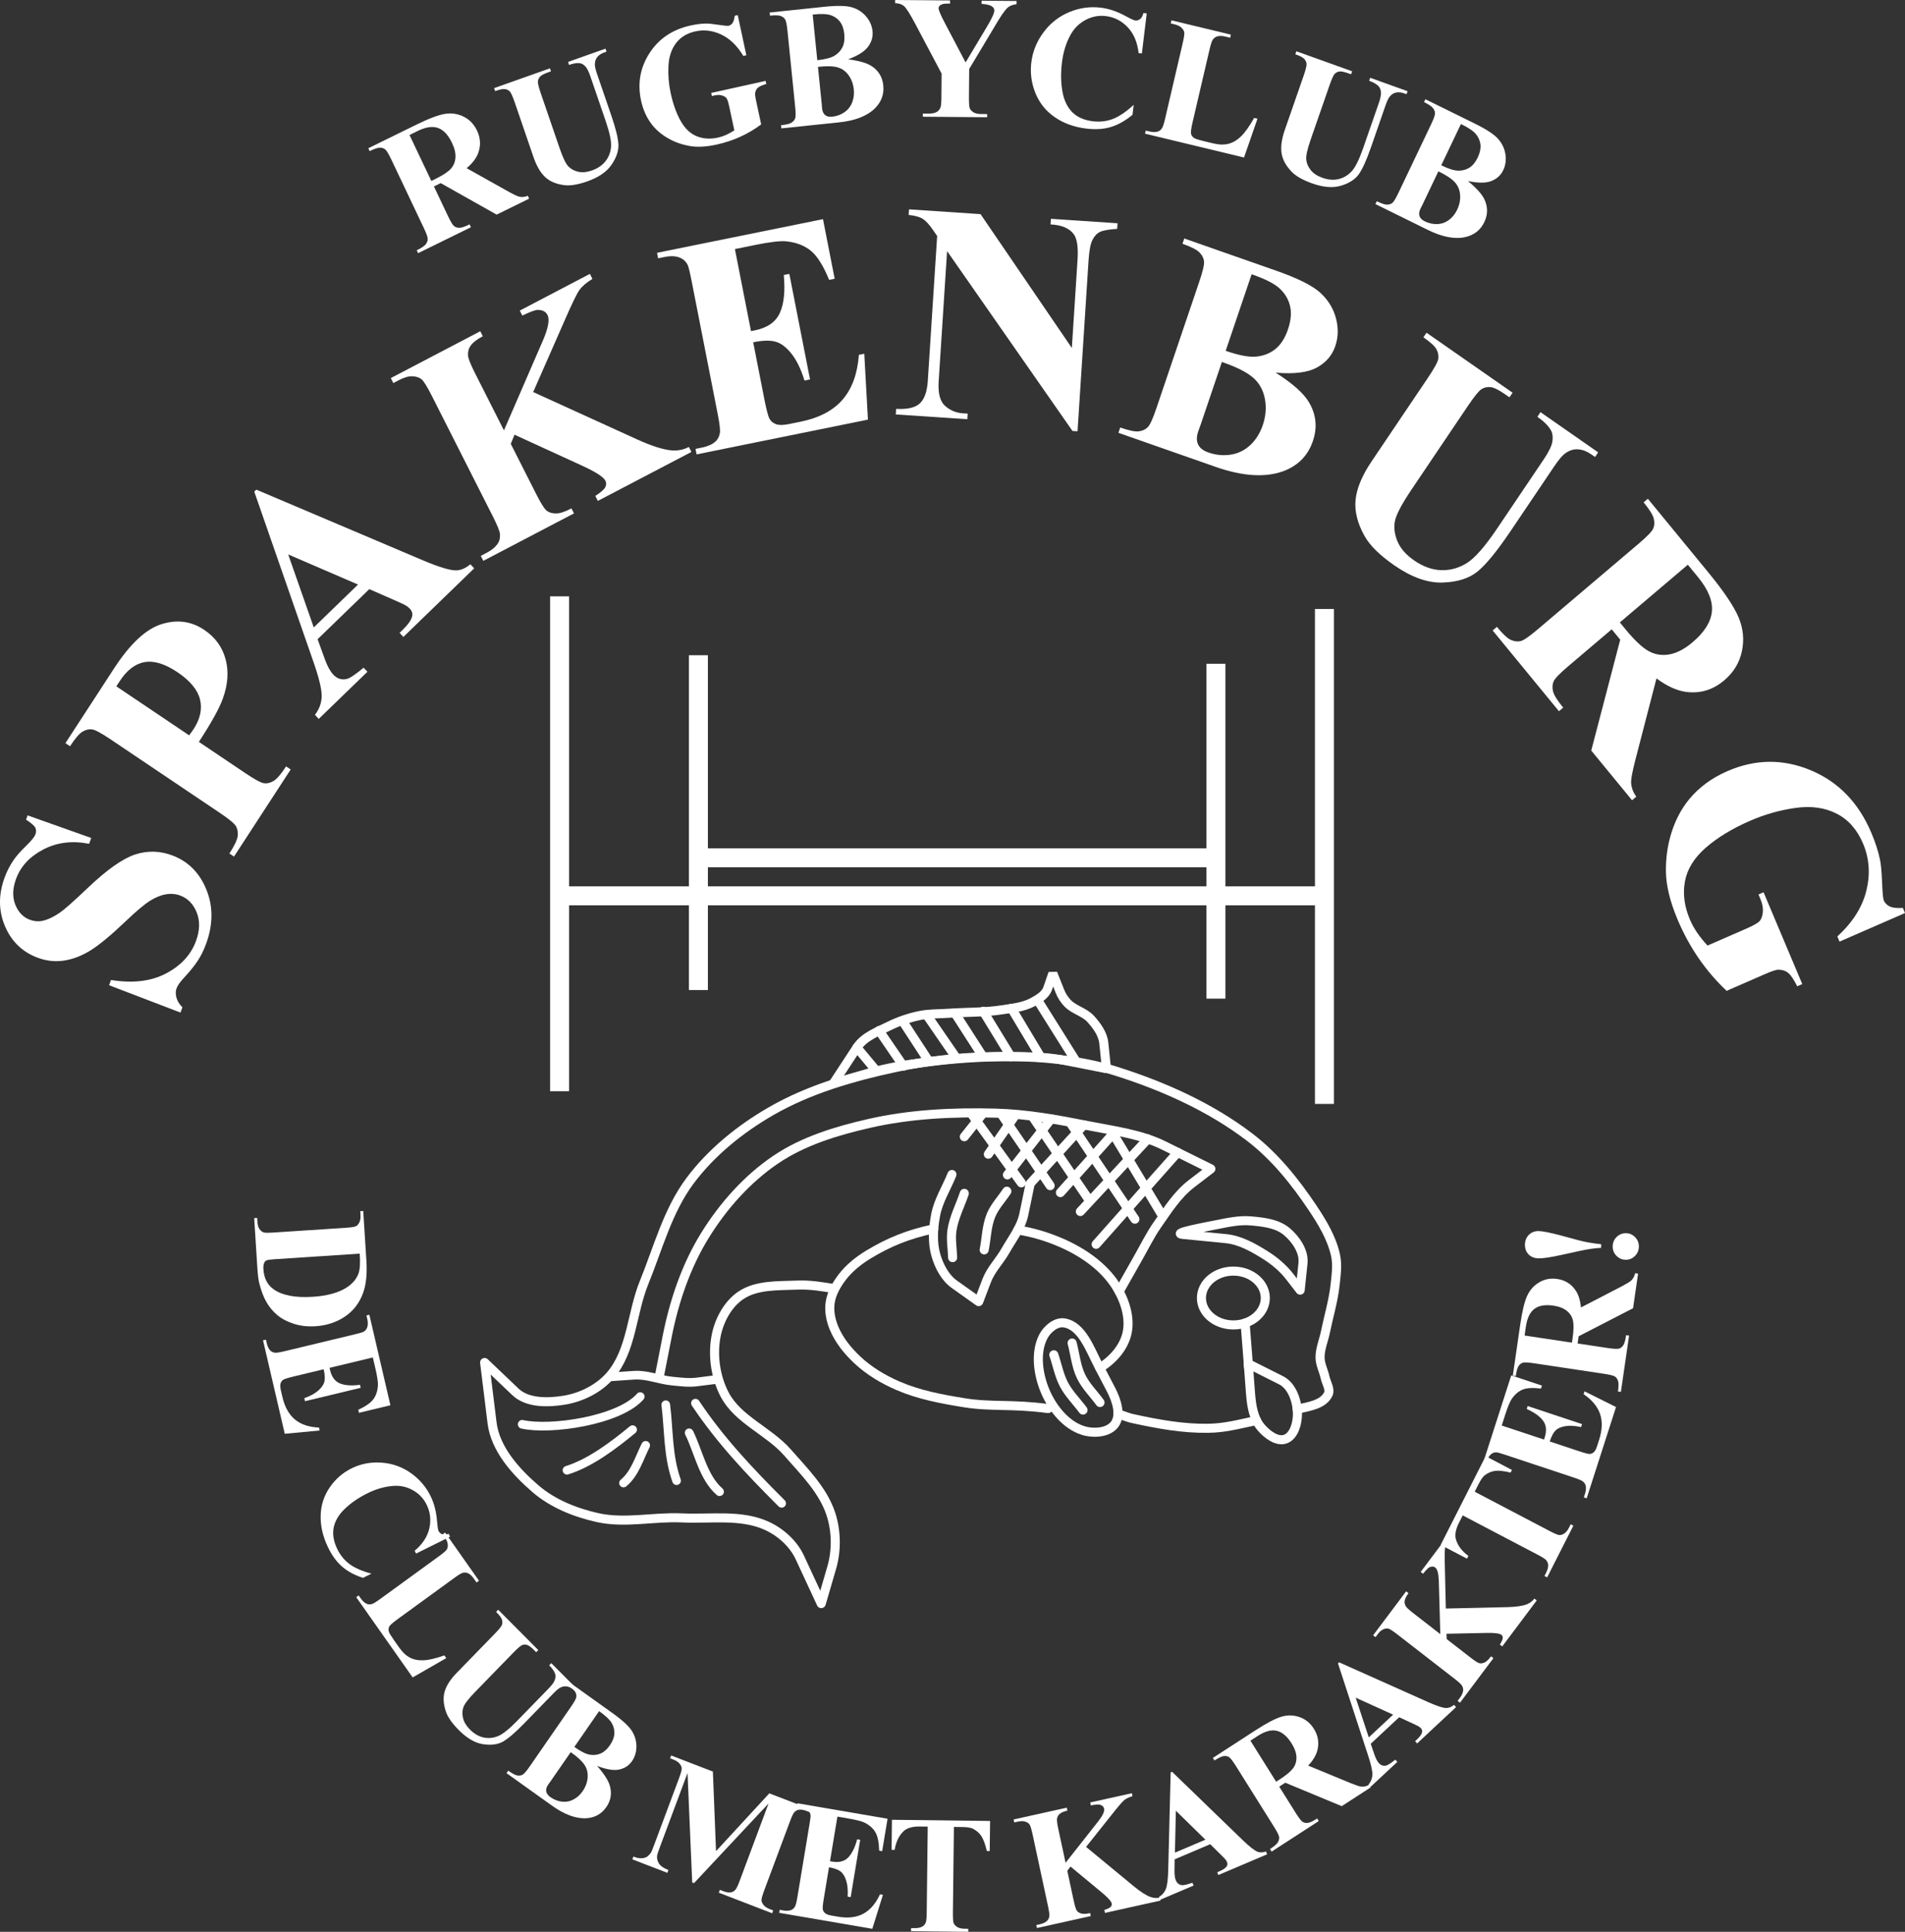 <?xml version="1.0" standalone="no"?>
<!DOCTYPE svg PUBLIC "-//W3C//DTD SVG 1.1//EN" "http://www.w3.org/Graphics/SVG/1.1/DTD/svg11.dtd">
<!--Generator: Xara Designer (www.xara.com), SVG filter version: 6.6.0.0-->
<svg fill="none" fill-rule="evenodd" stroke="black" stroke-width="0.501" stroke-linejoin="bevel" stroke-miterlimit="10" font-family="Times New Roman" font-size="16" style="font-variant-ligatures:none" xmlns:xlink="http://www.w3.org/1999/xlink" xmlns="http://www.w3.org/2000/svg" version="1.1" overflow="visible" width="1183.34pt" height="1199.8pt" viewBox="10.775 -1199.95 1183.34 1199.8">
 <rect x="10.775" y="-1199.95" width="1183.34" height="1199.8" fill="#333333" stroke="none"/>
 <defs>
	</defs>
 <g id="Page background" transform="scale(1 -1)"/>
 <g id="Layer 01" transform="scale(1 -1)">
  <g id="Group">
   <g id="Group_1" stroke-linejoin="miter" stroke="#ffffff" stroke-width="11.783">
    <path d="M 358.369,829.582 C 358.369,727.135 358.369,624.67 358.369,522.225" fill="none"/>
    <path d="M 831.755,643.593 C 673.489,643.593 515.22,643.593 356.959,643.593" fill="none"/>
    <path d="M 833.477,821.721 C 833.477,719.274 833.477,616.814 833.477,514.354" fill="none"/>
    <path d="M 444.608,793.022 C 444.608,723.707 444.608,654.376 444.608,585.059" fill="none"/>
    <path d="M 764.924,667.17 C 657.826,667.17 550.732,667.17 443.646,667.17" fill="none"/>
    <path d="M 766.086,787.7 C 766.086,718.378 766.086,649.055 766.086,579.73" fill="none"/>
   </g>
   <g id="Group_2" stroke="none">
    <path d="M 259.713,1035.46 C 466.403,1156.25 725.375,1159.41 936.683,1036.11" fill="none" stroke-width="2.358" stroke-linejoin="round" stroke-linecap="round"/>
    <g id="Group_3" fill-rule="nonzero" stroke-width="0.472" fill="#ffffff">
     <path d="M 280.321,1084.16 L 288.99,1065.9 C 290.663,1062.37 291.929,1060.26 292.789,1059.56 C 293.647,1058.85 294.741,1058.49 296.072,1058.47 C 297.402,1058.45 299.531,1059.16 302.46,1060.6 L 303.305,1058.82 L 270.505,1042.72 L 269.661,1044.5 C 272.622,1045.96 274.498,1047.22 275.287,1048.3 C 276.076,1049.38 276.471,1050.47 276.471,1051.58 C 276.47,1052.68 275.633,1055 273.96,1058.52 L 253.884,1100.81 C 252.211,1104.33 250.946,1106.44 250.088,1107.15 C 249.228,1107.85 248.135,1108.21 246.805,1108.23 C 245.474,1108.25 243.344,1107.54 240.414,1106.1 L 239.57,1107.88 L 269.345,1122.49 C 277.097,1126.3 283.027,1128.54 287.136,1129.21 C 291.245,1129.88 295.131,1129.31 298.79,1127.49 C 302.452,1125.67 305.216,1122.8 307.087,1118.86 C 309.367,1114.05 309.553,1109.24 307.639,1104.43 C 306.408,1101.38 304.075,1098.4 300.64,1095.49 L 326.519,1081 C 329.888,1079.14 332.167,1078.06 333.352,1077.77 C 335.115,1077.41 336.869,1077.6 338.617,1078.34 L 339.461,1076.56 L 319.28,1066.66 L 284.527,1086.22 L 280.321,1084.16 Z M 265.151,1116.11 L 278.701,1087.57 L 281.395,1088.89 C 285.776,1091.04 288.858,1093.05 290.644,1094.94 C 292.43,1096.82 293.44,1099.14 293.673,1101.88 C 293.907,1104.62 293.21,1107.7 291.583,1111.13 C 289.226,1116.09 286.341,1119.2 282.932,1120.45 C 279.521,1121.7 275.28,1121.08 270.208,1118.59 L 265.151,1116.11 Z" marker-start="none" marker-end="none"/>
     <path d="M 317.701,1145.22 L 352.392,1157.51 L 353.031,1155.65 L 351.295,1155.03 C 348.685,1154.11 346.988,1153.2 346.204,1152.3 C 345.419,1151.4 344.988,1150.39 344.908,1149.27 C 344.83,1148.15 345.457,1145.64 346.792,1141.74 L 358.259,1108.29 C 360.354,1102.17 362.197,1098.29 363.784,1096.63 C 365.372,1094.97 367.431,1093.85 369.96,1093.28 C 372.491,1092.7 375.342,1092.98 378.514,1094.1 C 382.148,1095.39 384.961,1097.32 386.951,1099.89 C 388.943,1102.46 390.073,1105.43 390.343,1108.8 C 390.613,1112.18 389.504,1117.49 387.019,1124.75 L 377.469,1152.61 C 376.421,1155.66 375.359,1157.74 374.283,1158.83 C 373.207,1159.91 372.102,1160.54 370.971,1160.7 C 369.219,1160.95 366.989,1160.59 364.28,1159.63 L 363.641,1161.5 L 386.884,1169.73 L 387.524,1167.87 L 386.135,1167.37 C 384.253,1166.71 382.815,1165.77 381.824,1164.55 C 380.832,1163.33 380.322,1161.85 380.29,1160.11 C 380.229,1158.88 380.677,1156.87 381.632,1154.08 L 390.526,1128.14 C 393.277,1120.11 394.741,1114.13 394.922,1110.2 C 395.101,1106.27 393.689,1102.1 390.682,1097.68 C 387.677,1093.26 382.687,1089.82 375.716,1087.35 C 369.901,1085.29 365.138,1084.49 361.424,1084.94 C 356.359,1085.56 352.359,1087.23 349.424,1089.96 C 346.489,1092.68 344.048,1096.89 342.103,1102.56 L 330.636,1136.02 C 329.29,1139.95 328.238,1142.32 327.48,1143.12 C 326.723,1143.93 325.716,1144.43 324.464,1144.62 C 323.21,1144.82 321.17,1144.4 318.34,1143.36 L 317.701,1145.22 Z" marker-start="none" marker-end="none"/>
     <path d="M 469.049,1190.55 L 474.39,1165.63 L 472.492,1165.21 C 468.743,1171.52 464.197,1175.93 458.856,1178.46 C 453.515,1181 448.126,1181.66 442.692,1180.45 C 437.495,1179.3 433.489,1176.86 430.673,1173.12 C 427.858,1169.39 426.302,1164.7 426.006,1159.06 C 425.709,1153.43 426.161,1147.81 427.36,1142.22 C 428.813,1135.44 430.873,1129.67 433.542,1124.91 C 436.209,1120.15 439.551,1116.96 443.569,1115.34 C 447.586,1113.71 452.006,1113.44 456.826,1114.51 C 458.501,1114.88 460.18,1115.44 461.862,1116.19 C 463.544,1116.95 465.234,1117.88 466.931,1118.98 L 463.78,1133.68 C 463.184,1136.47 462.61,1138.22 462.059,1138.96 C 461.508,1139.69 460.572,1140.26 459.252,1140.65 C 457.931,1141.05 456.432,1141.07 454.758,1140.7 L 452.964,1140.3 L 452.55,1142.23 L 486.342,1149.71 L 486.756,1147.79 C 484.229,1147.04 482.518,1146.29 481.626,1145.53 C 480.732,1144.77 480.146,1143.7 479.868,1142.33 C 479.701,1141.6 479.894,1139.95 480.446,1137.38 L 483.597,1122.68 C 479.584,1119.68 475.287,1117.13 470.704,1115.04 C 466.12,1112.95 461.248,1111.34 456.086,1110.19 C 449.489,1108.73 443.815,1108.43 439.064,1109.29 C 434.315,1110.15 429.955,1111.69 425.985,1113.93 C 422.015,1116.16 418.692,1118.93 416.015,1122.23 C 412.593,1126.5 410.247,1131.6 408.973,1137.54 C 406.693,1148.18 408.442,1157.98 414.221,1166.94 C 419.998,1175.9 428.459,1181.61 439.604,1184.08 C 443.056,1184.85 446.227,1185.26 449.116,1185.32 C 450.679,1185.37 453.285,1185.12 456.93,1184.56 C 460.577,1184.01 462.708,1183.8 463.324,1183.93 C 464.281,1184.14 465.092,1184.7 465.761,1185.59 C 466.428,1186.49 466.892,1188 467.151,1190.13 L 469.049,1190.55 Z" marker-start="none" marker-end="none"/>
     <path d="M 537.605,1163.11 C 544.484,1162.22 549.395,1160.79 552.339,1158.81 C 556.563,1155.99 558.933,1152.02 559.452,1146.89 C 560,1141.48 558.313,1136.78 554.39,1132.79 C 549.568,1127.96 542.144,1125.02 532.121,1123.97 L 496.152,1120.21 L 495.954,1122.18 C 499.225,1122.52 501.412,1123.06 502.515,1123.8 C 503.618,1124.54 504.355,1125.43 504.724,1126.47 C 505.094,1127.51 505.082,1129.98 504.688,1133.87 L 499.963,1180.58 C 499.57,1184.47 499.087,1186.89 498.514,1187.85 C 497.943,1188.81 497.034,1189.53 495.792,1190.01 C 494.547,1190.49 492.307,1190.56 489.07,1190.22 L 488.871,1192.18 L 522.804,1195.73 C 530.913,1196.58 536.73,1196.44 540.255,1195.33 C 543.779,1194.21 546.664,1192.3 548.908,1189.58 C 551.152,1186.87 552.442,1183.87 552.775,1180.58 C 553.126,1177.11 552.201,1173.89 550.004,1170.93 C 547.807,1167.96 543.675,1165.36 537.605,1163.11 Z M 518.457,1162.56 C 523.399,1163.07 526.987,1164.02 529.223,1165.4 C 531.458,1166.78 533.098,1168.56 534.142,1170.74 C 535.188,1172.92 535.55,1175.61 535.228,1178.79 C 534.906,1181.98 534.024,1184.52 532.583,1186.43 C 531.141,1188.33 529.219,1189.7 526.814,1190.52 C 524.41,1191.34 520.668,1191.46 515.59,1190.9 L 518.457,1162.56 Z M 518.876,1158.42 L 521.212,1135.33 L 521.428,1132.67 C 521.621,1130.76 522.247,1129.37 523.302,1128.5 C 524.358,1127.62 525.825,1127.28 527.704,1127.48 C 530.489,1127.77 532.992,1128.67 535.214,1130.17 C 537.436,1131.67 539.053,1133.68 540.065,1136.2 C 541.075,1138.72 541.432,1141.45 541.135,1144.39 C 540.795,1147.75 539.724,1150.68 537.922,1153.19 C 536.121,1155.71 533.827,1157.35 531.039,1158.13 C 528.251,1158.92 524.197,1159.01 518.876,1158.42 Z" marker-start="none" marker-end="none"/>
     <path d="M 642.27,1199.33 L 642.254,1197.36 C 639.908,1197.06 638.1,1196.38 636.831,1195.32 C 635.07,1193.84 632.275,1189.79 628.444,1183.17 L 612.807,1157.1 L 612.668,1139.6 C 612.638,1135.87 612.812,1133.55 613.19,1132.64 C 613.568,1131.73 614.322,1130.92 615.454,1130.22 C 616.584,1129.51 618.095,1129.16 619.985,1129.14 L 623.973,1129.11 L 623.958,1127.13 L 584.021,1127.46 L 584.037,1129.43 L 587.763,1129.4 C 589.863,1129.39 591.527,1129.75 592.757,1130.48 C 593.67,1130.98 594.394,1131.82 594.929,1133.03 C 595.321,1133.88 595.531,1136.12 595.56,1139.74 L 595.675,1154.26 L 579.18,1185.39 C 575.904,1191.54 573.589,1195.16 572.233,1196.25 C 570.878,1197.35 569.062,1197.93 566.789,1197.98 L 566.805,1199.95 L 600.915,1199.67 L 600.9,1197.7 L 599.379,1197.71 C 597.314,1197.73 595.868,1197.44 595.041,1196.84 C 594.214,1196.24 593.798,1195.61 593.793,1194.93 C 593.783,1193.65 595.157,1190.42 597.915,1185.24 L 610.582,1161.18 L 623.56,1182.89 C 626.786,1188.2 628.406,1191.73 628.419,1193.47 C 628.427,1194.43 627.98,1195.24 627.074,1195.88 C 625.893,1196.78 623.71,1197.33 620.528,1197.54 L 620.543,1199.51 L 642.27,1199.33 Z" marker-start="none" marker-end="none"/>
     <path d="M 723.093,1191.62 L 720.079,1166.73 L 718.047,1166.98 C 717.306,1173.67 715.062,1179 711.313,1182.98 C 707.565,1186.96 703.051,1189.29 697.773,1189.95 C 693.363,1190.5 689.163,1189.72 685.169,1187.6 C 681.177,1185.49 678.076,1182.45 675.871,1178.5 C 673.037,1173.44 671.225,1167.65 670.434,1161.11 C 669.656,1154.69 669.746,1148.74 670.704,1143.26 C 671.662,1137.78 673.68,1133.48 676.756,1130.35 C 679.833,1127.23 684.078,1125.32 689.495,1124.65 C 693.94,1124.09 698.131,1124.57 702.069,1126.08 C 706.006,1127.6 710.317,1130.52 715,1134.84 L 714.25,1128.64 C 709.783,1124.94 705.291,1122.41 700.773,1121.06 C 696.256,1119.7 691.133,1119.39 685.403,1120.11 C 677.868,1121.05 671.36,1123.42 665.881,1127.23 C 660.402,1131.03 656.422,1136.01 653.941,1142.16 C 651.46,1148.31 650.613,1154.64 651.401,1161.13 C 652.229,1167.98 654.779,1174.26 659.047,1179.96 C 663.316,1185.66 668.65,1189.83 675.051,1192.47 C 681.451,1195.11 688.02,1196.01 694.757,1195.16 C 699.723,1194.54 704.834,1192.79 710.089,1189.91 C 713.13,1188.24 715.084,1187.35 715.952,1187.24 C 717.064,1187.1 718.077,1187.4 718.994,1188.13 C 719.911,1188.85 720.6,1190.1 721.061,1191.87 L 723.093,1191.62 Z" marker-start="none" marker-end="none"/>
     <path d="M 791.891,1126.2 L 783.525,1102.12 L 722.042,1116.93 L 722.49,1118.85 L 724.788,1118.3 C 726.797,1117.82 728.498,1117.79 729.894,1118.22 C 730.891,1118.49 731.766,1119.16 732.517,1120.22 C 733.085,1120.96 733.781,1123.1 734.604,1126.63 L 745.401,1172.94 C 746.24,1176.54 746.577,1178.83 746.413,1179.82 C 746.249,1180.81 745.675,1181.78 744.692,1182.73 C 743.707,1183.68 742.246,1184.39 740.306,1184.86 L 738.008,1185.41 L 738.456,1187.33 L 775.376,1178.43 L 774.928,1176.51 L 771.916,1177.24 C 769.907,1177.72 768.204,1177.75 766.81,1177.32 C 765.811,1177.05 764.92,1176.38 764.134,1175.33 C 763.567,1174.59 762.872,1172.45 762.049,1168.92 L 751.591,1124.07 C 750.751,1120.47 750.421,1118.13 750.6,1117.04 C 750.778,1115.96 751.405,1115.03 752.485,1114.26 C 753.263,1113.74 755.287,1113.09 758.555,1112.3 L 764.326,1110.91 C 768.002,1110.02 771.219,1109.94 773.978,1110.67 C 776.735,1111.39 779.338,1112.96 781.788,1115.37 C 784.236,1117.77 786.906,1121.55 789.798,1126.7 L 791.891,1126.2 Z" marker-start="none" marker-end="none"/>
     <path d="M 816.043,1168.11 L 850.683,1155.67 L 850.036,1153.81 L 848.303,1154.43 C 845.696,1155.37 843.811,1155.73 842.646,1155.53 C 841.482,1155.32 840.524,1154.81 839.772,1153.98 C 839.023,1153.16 837.972,1150.8 836.62,1146.91 L 825.017,1113.51 C 822.896,1107.4 821.947,1103.19 822.166,1100.89 C 822.387,1098.59 823.308,1096.41 824.931,1094.35 C 826.556,1092.3 828.951,1090.7 832.118,1089.57 C 835.747,1088.26 839.129,1087.98 842.262,1088.72 C 845.396,1089.47 848.104,1091.07 850.388,1093.53 C 852.671,1095.99 855.071,1100.85 857.588,1108.09 L 867.253,1135.91 C 868.311,1138.96 868.756,1141.26 868.584,1142.79 C 868.412,1144.32 867.934,1145.51 867.152,1146.36 C 865.935,1147.67 863.974,1148.8 861.269,1149.77 L 861.915,1151.64 L 885.125,1143.3 L 884.478,1141.44 L 883.092,1141.94 C 881.213,1142.61 879.511,1142.79 877.989,1142.47 C 876.467,1142.15 875.158,1141.32 874.062,1139.98 C 873.26,1139.06 872.376,1137.2 871.409,1134.42 L 862.409,1108.51 C 859.625,1100.5 857.094,1094.9 854.82,1091.71 C 852.547,1088.53 848.88,1086.17 843.818,1084.63 C 838.756,1083.09 832.744,1083.57 825.784,1086.07 C 819.977,1088.15 815.765,1090.55 813.144,1093.27 C 809.569,1096.96 807.472,1100.81 806.855,1104.8 C 806.24,1108.8 806.915,1113.63 808.884,1119.3 L 820.488,1152.7 C 821.851,1156.63 822.485,1159.14 822.387,1160.25 C 822.291,1161.36 821.814,1162.39 820.956,1163.34 C 820.098,1164.29 818.246,1165.26 815.396,1166.24 L 816.043,1168.11 Z" marker-start="none" marker-end="none"/>
     <path d="M 922.617,1087.52 C 928.008,1083.08 931.442,1079.24 932.921,1075.98 C 935.058,1071.33 935.02,1066.68 932.807,1062.04 C 930.472,1057.14 926.606,1054.05 921.207,1052.76 C 914.607,1051.22 906.772,1052.69 897.705,1057.16 L 865.168,1073.2 L 866.015,1074.97 C 868.974,1073.52 871.114,1072.81 872.436,1072.85 C 873.758,1072.89 874.845,1073.25 875.697,1073.94 C 876.55,1074.63 877.815,1076.73 879.493,1080.25 L 899.638,1122.5 C 901.317,1126.02 902.161,1128.34 902.171,1129.46 C 902.181,1130.59 901.78,1131.68 900.97,1132.75 C 900.159,1133.83 898.29,1135.08 895.361,1136.53 L 896.209,1138.3 L 926.904,1123.18 C 934.24,1119.56 939.117,1116.34 941.539,1113.5 C 943.959,1110.67 945.421,1107.5 945.926,1103.99 C 946.429,1100.48 945.973,1097.24 944.554,1094.26 C 943.058,1091.12 940.607,1088.88 937.205,1087.53 C 933.802,1086.19 928.94,1086.18 922.617,1087.52 Z M 906.045,1097.29 C 910.515,1095.08 914.057,1093.97 916.673,1093.95 C 919.285,1093.92 921.602,1094.56 923.62,1095.86 C 925.638,1097.16 927.334,1099.25 928.708,1102.13 C 930.081,1105.01 930.648,1107.64 930.408,1110.03 C 930.168,1112.43 929.238,1114.61 927.618,1116.6 C 925.997,1118.58 922.881,1120.69 918.269,1122.92 L 906.045,1097.29 Z M 904.259,1093.54 L 894.301,1072.66 L 893.11,1070.28 C 892.286,1068.55 892.097,1067.03 892.543,1065.72 C 892.99,1064.42 894.063,1063.34 895.763,1062.51 C 898.282,1061.27 900.874,1060.69 903.542,1060.78 C 906.208,1060.87 908.623,1061.71 910.788,1063.32 C 912.95,1064.92 914.666,1067.05 915.932,1069.7 C 917.382,1072.74 917.989,1075.81 917.757,1078.91 C 917.524,1082.01 916.424,1084.64 914.458,1086.8 C 912.491,1088.95 909.092,1091.2 904.259,1093.54 Z" marker-start="none" marker-end="none"/>
    </g>
   </g>
   <g id="Group_4" stroke="none">
    <path d="M 105.075,470.085 C 111.801,573.064 149.619,674.85 219.863,759.875 C 395.558,972.525 707.918,1000.14 917.086,821.517 C 1023.74,730.437 1083.07,603.23 1092.32,472.227" fill="none" stroke-width="2.358" stroke-linejoin="round" stroke-linecap="round"/>
    <g id="Group_5" fill-rule="nonzero" stroke-width="0.472" fill="#ffffff">
     <path d="M 27.934,693.533 L 67.465,679.506 L 66.128,675.895 C 55.676,677.95 46.225,676.79 37.776,672.413 C 29.327,668.036 23.666,661.971 20.794,654.217 C 18.574,648.225 18.392,642.878 20.246,638.18 C 22.102,633.478 25.078,630.344 29.18,628.773 C 31.778,627.779 34.319,627.51 36.8,627.971 C 40.144,628.633 43.843,630.336 47.893,633.078 C 50.824,635.109 56.564,640.188 65.113,648.315 C 77.052,659.706 86.929,666.689 94.742,669.264 C 102.535,671.78 110.302,671.556 118.043,668.593 C 127.866,664.832 134.872,657.706 139.067,647.215 C 143.261,636.724 143.141,625.487 138.702,613.503 C 137.31,609.744 135.619,606.334 133.627,603.274 C 131.637,600.213 128.664,596.555 124.713,592.302 C 122.513,589.925 121.076,587.825 120.402,586.003 C 119.836,584.477 119.815,582.642 120.34,580.496 C 120.865,578.349 122.116,576.293 124.093,574.329 L 122.886,571.071 L 78.516,588.058 L 79.723,591.316 C 93.159,589.125 104.522,590.457 113.809,595.317 C 123.097,600.18 129.318,606.869 132.472,615.385 C 134.909,621.963 135.088,627.881 133.012,633.134 C 130.934,638.39 127.556,641.913 122.875,643.705 C 120.104,644.766 117.139,645.045 113.985,644.545 C 110.829,644.042 107.516,642.712 104.045,640.552 C 100.574,638.393 95.526,634.156 88.899,627.843 C 79.616,618.99 72.243,612.893 66.786,609.549 C 61.324,606.209 55.838,604.134 50.329,603.325 C 44.817,602.519 39.318,603.165 33.831,605.266 C 24.471,608.849 17.793,615.394 13.796,624.905 C 9.798,634.417 9.768,644.489 13.706,655.12 C 15.142,658.997 16.998,662.578 19.271,665.866 C 20.987,668.362 23.517,671.234 26.864,674.479 C 30.21,677.725 32.177,680.139 32.765,681.726 C 33.33,683.252 33.313,684.635 32.715,685.868 C 32.117,687.104 30.198,688.778 26.956,690.891 L 27.934,693.533 Z" marker-start="none" marker-end="none"/>
     <path d="M 134.317,739.183 L 163.353,719.647 C 169.016,715.837 172.812,713.794 174.739,713.512 C 176.667,713.233 178.654,713.7 180.707,714.917 C 182.756,716.133 185.349,719.151 188.483,723.966 L 191.34,722.043 L 156.128,667.949 L 153.271,669.872 C 156.473,674.792 158.196,678.433 158.436,680.792 C 158.675,683.153 158.304,685.169 157.323,686.846 C 156.342,688.521 153.021,691.266 147.358,695.076 L 79.402,740.799 C 73.739,744.609 69.943,746.652 68.016,746.934 C 66.088,747.213 64.109,746.759 62.076,745.567 C 60.041,744.377 57.439,741.346 54.272,736.48 L 51.414,738.403 L 81.617,784.801 C 91.566,800.085 101.381,809.248 111.061,812.294 C 120.743,815.337 129.6,814.159 137.631,808.756 C 144.427,804.184 148.846,798.124 150.891,790.576 C 152.937,783.028 152.381,774.896 149.227,766.183 C 147.155,760.275 142.187,751.274 134.317,739.183 Z M 83.041,773.683 L 128.294,743.236 C 129.521,744.892 130.423,746.167 131.003,747.058 C 135.159,753.443 136.496,759.621 135.013,765.586 C 133.53,771.552 128.877,777.165 121.05,782.431 C 113.277,787.661 106.464,789.762 100.611,788.733 C 94.759,787.702 89.599,783.759 85.137,776.903 L 83.041,773.683 Z" marker-start="none" marker-end="none"/>
     <path d="M 240.173,834.058 L 208.058,802.953 L 212.666,790.255 C 214.226,786.044 215.922,782.96 217.752,781.008 C 220.179,778.417 222.995,777.505 226.201,778.269 C 228.089,778.711 231.573,781.046 236.652,785.27 L 239.015,782.747 L 208.778,753.461 L 206.414,755.984 C 209.209,759.644 210.602,763.616 210.594,767.899 C 210.588,772.183 208.827,779.339 205.31,789.37 L 168.717,894.618 L 169.991,895.852 L 273.804,851.811 C 283.659,847.66 290.469,845.627 294.227,845.712 C 297.068,845.775 299.978,847.037 302.962,849.494 L 305.325,846.971 L 261.342,804.371 L 258.978,806.894 L 260.788,808.647 C 264.318,812.066 266.332,814.967 266.827,817.355 C 267.128,819.033 266.641,820.555 265.363,821.918 C 264.597,822.736 263.675,823.448 262.597,824.05 C 262.126,824.375 259.858,825.429 255.794,827.215 L 240.173,834.058 Z M 233.167,836.896 L 189.794,855.61 L 205.678,810.272 L 233.167,836.896 Z" marker-start="none" marker-end="none"/>
     <path d="M 341.975,956.458 L 406.549,927.036 C 415.652,922.906 422.843,920.633 428.122,920.218 C 431.935,919.954 435.462,920.67 438.701,922.365 L 440.269,919.267 L 382.138,888.85 L 380.57,891.947 C 384.077,894.207 386.155,896.035 386.802,897.431 C 387.451,898.831 387.463,900.141 386.841,901.37 C 385.655,903.713 380.898,906.801 372.568,910.632 L 330.394,929.963 L 328.057,924.292 L 343.737,893.32 C 346.731,887.405 348.924,883.893 350.318,882.789 C 351.712,881.681 353.603,881.099 355.992,881.044 C 358.381,880.988 361.635,882.039 365.75,884.193 L 367.318,881.095 L 311,851.626 L 309.431,854.724 L 313.137,856.662 C 316.376,858.357 318.688,860.308 320.069,862.513 C 321.101,864.043 321.52,865.955 321.327,868.255 C 321.254,869.909 319.776,873.584 316.895,879.275 L 279.094,953.944 C 276.156,959.746 274.018,963.214 272.679,964.351 C 271.341,965.484 269.477,966.117 267.087,966.244 C 264.698,966.37 261.938,965.612 258.809,963.975 L 255.104,962.036 L 253.536,965.134 L 309.114,994.216 L 310.683,991.118 C 306.893,989.135 304.295,987.071 302.883,984.92 C 301.852,983.393 301.39,981.491 301.5,979.22 C 301.546,977.48 303.026,973.737 305.936,967.989 L 323.819,932.664 L 347.988,988.403 C 351.348,996.161 352.31,1001.46 350.868,1004.31 C 349.796,1006.43 347.768,1007.49 344.785,1007.48 C 343.268,1007.46 340.077,1006.29 335.217,1003.96 L 333.649,1007.05 L 377.206,1029.85 L 378.774,1026.75 C 375.018,1024.43 372.317,1022.12 370.673,1019.81 C 369.031,1017.5 365.867,1010.96 361.187,1000.18 L 341.975,956.458 Z" marker-start="none" marker-end="none"/>
     <path d="M 467.279,1045.26 L 477.278,994.294 L 479.73,994.791 C 487.538,996.377 492.711,1000.02 495.246,1005.72 C 497.778,1011.41 498.575,1019.22 497.636,1029.14 L 501.087,1029.84 L 513.947,964.293 L 510.496,963.593 C 508.369,970.587 505.693,976.122 502.47,980.204 C 499.244,984.287 495.933,986.8 492.539,987.741 C 489.144,988.686 484.511,988.563 478.636,987.372 L 485.556,952.102 C 486.908,945.209 488.022,941.052 488.9,939.63 C 489.776,938.207 491.098,937.162 492.867,936.497 C 494.633,935.831 497.274,935.856 500.784,936.568 L 508.141,938.059 C 519.644,940.392 528.329,944.968 534.2,951.789 C 540.067,958.613 543.429,967.871 544.283,979.562 L 547.644,980.244 L 549.913,939.329 L 443.478,917.746 L 442.807,921.163 L 446.894,921.991 C 450.466,922.716 453.215,923.945 455.141,925.679 C 456.547,926.863 457.469,928.584 457.906,930.849 C 458.283,932.46 457.855,936.406 456.621,942.682 L 440.464,1025.04 C 439.355,1030.7 438.521,1034.15 437.962,1035.38 C 436.935,1037.41 435.49,1038.85 433.626,1039.68 C 430.989,1040.94 427.671,1041.16 423.673,1040.35 L 419.586,1039.52 L 418.916,1042.94 L 521.99,1063.84 L 529.254,1026.82 L 525.803,1026.12 C 522.271,1034.81 518.53,1040.8 514.58,1044.1 C 510.627,1047.39 505.565,1049.38 499.391,1050.04 C 495.784,1050.46 489.318,1049.73 479.993,1047.84 L 467.279,1045.26 Z" marker-start="none" marker-end="none"/>
     <path d="M 619.865,1066.96 L 676.582,983.832 L 680.117,1038.6 C 680.61,1046.24 679.866,1051.48 677.884,1054.32 C 675.162,1058.15 670.318,1060.23 663.347,1060.57 L 663.572,1064.05 L 704.968,1061.29 L 704.744,1057.81 C 699.401,1057.47 695.784,1056.82 693.897,1055.84 C 692.01,1054.87 690.478,1053.18 689.302,1050.77 C 688.125,1048.37 687.344,1044.16 686.956,1038.15 L 680.112,932.084 L 676.968,932.294 L 599.08,1044.01 L 593.854,963.029 C 593.381,955.702 594.71,950.643 597.84,947.855 C 600.97,945.067 604.662,943.533 608.912,943.25 L 611.869,943.052 L 611.644,939.576 L 567.199,942.54 L 567.423,946.017 C 574.327,945.621 579.224,946.741 582.116,949.376 C 585.008,952.015 586.673,956.715 587.109,963.479 L 592.911,1053.38 L 590.448,1056.94 C 588.02,1060.5 585.821,1062.88 583.856,1064.08 C 581.893,1065.28 579.006,1066.07 575.195,1066.45 L 575.419,1069.93 L 619.865,1066.96 Z" marker-start="none" marker-end="none"/>
     <path d="M 803.193,968.51 C 813.555,961.895 820.367,955.888 823.632,950.496 C 828.339,942.806 829.234,934.661 826.317,926.055 C 823.241,916.978 817.108,910.729 807.917,907.309 C 796.67,903.217 782.641,904.115 765.831,910.004 L 705.511,931.135 L 706.627,934.429 C 712.114,932.507 716.01,931.723 718.317,932.076 C 720.624,932.432 722.454,933.3 723.804,934.686 C 725.156,936.07 726.937,940.026 729.149,946.553 L 755.697,1024.88 C 757.909,1031.41 758.909,1035.66 758.693,1037.62 C 758.479,1039.59 757.549,1041.43 755.908,1043.13 C 754.266,1044.83 750.731,1046.64 745.302,1048.54 L 746.419,1051.83 L 803.325,1031.9 C 816.924,1027.13 826.136,1022.53 830.965,1018.08 C 835.791,1013.63 839.009,1008.39 840.62,1002.35 C 842.228,996.31 842.1,990.532 840.229,985.012 C 838.258,979.197 834.429,974.746 828.746,971.658 C 823.064,968.57 814.548,967.52 803.193,968.51 Z M 772.14,982.079 C 780.427,979.173 786.862,977.981 791.449,978.502 C 796.031,979.018 799.957,980.631 803.224,983.338 C 806.492,986.043 809.03,990.065 810.841,995.407 C 812.651,1000.75 813.098,1005.49 812.182,1009.62 C 811.267,1013.76 809.186,1017.39 805.937,1020.52 C 802.687,1023.65 796.791,1026.68 788.249,1029.61 L 772.14,982.079 Z M 769.786,975.135 L 756.663,936.416 L 755.068,931.998 C 753.982,928.793 753.966,926.091 755.017,923.898 C 756.07,921.703 758.172,920.054 761.323,918.953 C 765.994,917.314 770.654,916.86 775.308,917.589 C 779.961,918.312 784.018,920.31 787.478,923.582 C 790.935,926.851 793.499,930.949 795.168,935.874 C 797.078,941.509 797.508,947.018 796.459,952.399 C 795.41,957.777 792.939,962.143 789.048,965.5 C 785.156,968.855 778.737,972.067 769.786,975.135 Z" marker-start="none" marker-end="none"/>
     <path d="M 896.891,993.308 L 950.357,956.05 L 948.42,953.176 L 945.745,955.04 C 941.722,957.844 938.673,959.342 936.595,959.533 C 934.519,959.727 932.655,959.292 931.004,958.235 C 929.357,957.175 926.507,953.645 922.459,947.641 L 887.696,896.079 C 881.343,886.656 877.839,879.929 877.179,875.899 C 876.522,871.87 877.114,867.727 878.96,863.474 C 880.808,859.219 884.175,855.389 889.063,851.982 C 894.664,848.079 900.303,846.032 905.976,845.845 C 911.651,845.657 916.987,847.133 921.983,850.271 C 926.979,853.41 933.247,860.57 940.787,871.75 L 969.74,914.694 C 972.913,919.404 974.7,923.107 975.094,925.799 C 975.489,928.492 975.208,930.743 974.255,932.55 C 972.766,935.337 969.933,938.184 965.757,941.094 L 967.695,943.968 L 1003.52,919.004 L 1001.58,916.13 L 999.442,917.621 C 996.541,919.642 993.721,920.735 990.982,920.893 C 988.244,921.052 985.64,920.24 983.17,918.461 C 981.39,917.266 979.052,914.519 976.156,910.223 L 949.193,870.23 C 940.852,857.858 934.027,849.488 928.723,845.117 C 923.421,840.747 916.111,838.422 906.791,838.145 C 897.473,837.866 887.44,841.471 876.697,848.958 C 867.735,855.203 861.631,861.245 858.38,867.085 C 853.945,875.048 852.097,882.576 852.836,889.668 C 853.578,896.761 856.897,904.681 862.795,913.43 L 897.559,964.993 C 901.642,971.05 903.851,975.046 904.183,976.983 C 904.518,978.919 904.166,980.898 903.129,982.912 C 902.094,984.929 899.37,987.435 894.954,990.434 L 896.891,993.308 Z" marker-start="none" marker-end="none"/>
     <path d="M 1011.94,809.098 L 984.925,786.173 C 979.712,781.749 976.697,778.639 975.881,776.841 C 975.064,775.045 974.926,772.986 975.464,770.662 C 976.005,768.341 978.114,764.94 981.792,760.461 L 979.161,758.228 L 937.98,808.387 L 940.611,810.619 C 944.33,806.09 947.266,803.37 949.42,802.46 C 951.576,801.552 953.584,801.333 955.445,801.807 C 957.305,802.283 960.842,804.733 966.055,809.157 L 1028.62,862.246 C 1033.83,866.67 1036.85,869.78 1037.66,871.576 C 1038.48,873.374 1038.62,875.432 1038.08,877.753 C 1037.54,880.076 1035.43,883.479 1031.75,887.959 L 1034.38,890.191 L 1071.76,844.658 C 1081.5,832.804 1087.81,823.446 1090.71,816.587 C 1093.61,809.726 1094.31,802.72 1092.82,795.571 C 1091.34,788.42 1087.68,782.375 1081.85,777.428 C 1074.74,771.396 1066.73,769.01 1057.81,770.274 C 1052.14,771.105 1046.12,773.884 1039.74,778.611 L 1026.46,727.358 C 1024.77,720.697 1023.94,716.271 1023.97,714.086 C 1024.12,710.865 1025.19,707.893 1027.19,705.169 L 1024.56,702.936 L 999.218,733.799 L 1017.22,802.666 L 1011.94,809.098 Z M 1059.21,849.215 L 1016.99,813.382 L 1020.37,809.262 C 1025.87,802.562 1030.59,798.065 1034.52,795.767 C 1038.46,793.469 1042.79,792.704 1047.51,793.475 C 1052.22,794.245 1057.11,796.782 1062.18,801.085 C 1069.53,807.319 1073.52,813.673 1074.16,820.141 C 1074.8,826.611 1071.93,833.724 1065.57,841.481 L 1059.21,849.215 Z" marker-start="none" marker-end="none"/>
     <path d="M 1194.12,632.877 L 1153.44,615.143 L 1152.09,618.345 C 1161.58,627.056 1167.59,636.538 1170.12,646.792 C 1172.64,657.046 1171.97,666.759 1168.1,675.929 C 1164.41,684.698 1158.9,690.938 1151.59,694.649 C 1144.29,698.36 1135.78,699.535 1126.08,698.173 C 1116.37,696.813 1106.95,694.14 1097.82,690.159 C 1086.76,685.335 1077.61,679.779 1070.39,673.488 C 1063.17,667.199 1058.85,660.246 1057.43,652.628 C 1056.01,645.008 1057.01,637.131 1060.44,628.997 C 1061.63,626.172 1063.15,623.402 1065,620.691 C 1066.85,617.98 1069,615.315 1071.45,612.694 L 1095.45,623.156 C 1099.99,625.136 1102.79,626.733 1103.86,627.949 C 1104.92,629.165 1105.57,631.003 1105.81,633.461 C 1106.05,635.923 1105.57,638.566 1104.38,641.392 L 1103.11,644.419 L 1106.26,645.792 L 1130.3,588.771 L 1127.15,587.398 C 1125.05,591.602 1123.19,594.363 1121.59,595.68 C 1120,597 1117.98,597.675 1115.55,597.708 C 1114.26,597.757 1111.51,596.865 1107.31,595.035 L 1083.31,584.572 C 1076.86,590.638 1071.08,597.358 1065.99,604.732 C 1060.9,612.108 1056.52,620.15 1052.84,628.86 C 1048.15,639.992 1045.74,649.885 1045.61,658.541 C 1045.49,667.193 1046.67,675.39 1049.15,683.128 C 1051.63,690.867 1055.23,697.646 1059.97,703.465 C 1066.09,710.916 1074.01,716.756 1083.71,720.985 C 1101.07,728.554 1118.36,728.748 1135.56,721.562 C 1152.76,714.381 1165.33,701.387 1173.26,682.581 C 1175.71,676.755 1177.47,671.307 1178.54,666.238 C 1179.15,663.503 1179.6,658.83 1179.87,652.222 C 1180.13,645.612 1180.49,641.788 1180.92,640.749 C 1181.6,639.135 1182.82,637.89 1184.57,637.011 C 1186.31,636.135 1189.05,635.824 1192.77,636.079 L 1194.12,632.877 Z" marker-start="none" marker-end="none"/>
    </g>
   </g>
   <g id="Group_6" stroke="none">
    <path d="M 1026.11,472.065 C 1035.08,361.504 1002.83,247.452 927.154,155.857 C 774.902,-28.419 504.224,-52.351 322.968,102.436 C 211.899,197.287 160.052,337.348 171.584,473.999" fill="none" stroke-width="2.358" stroke-linejoin="round" stroke-linecap="round"/>
    <g id="Group_7" fill-rule="nonzero" stroke-width="0.472" fill="#ffffff">
     <path d="M 168.673,443.41 L 170.521,443.531 L 170.667,441.246 C 170.794,439.248 171.198,437.737 171.883,436.71 C 172.566,435.685 173.457,434.953 174.556,434.515 C 175.275,434.257 177.383,434.242 180.878,434.472 L 225.435,437.402 C 228.898,437.63 231.05,437.959 231.893,438.388 C 232.734,438.816 233.445,439.62 234.022,440.797 C 234.599,441.975 234.826,443.528 234.703,445.457 L 234.558,447.743 L 236.406,447.864 L 238.367,417.039 C 238.891,408.811 238.212,402.12 236.335,396.966 C 234.026,390.66 230.243,385.744 224.983,382.22 C 219.722,378.696 213.645,376.708 206.753,376.254 C 201.99,375.942 197.555,376.432 193.443,377.725 C 189.332,379.018 185.89,380.814 183.119,383.114 C 180.347,385.413 178.067,388.128 176.28,391.257 C 174.493,394.386 173.018,398.257 171.854,402.873 C 171.324,404.911 170.916,408.148 170.634,412.584 L 168.673,443.41 Z M 234.231,421.356 L 181.383,417.881 C 178.586,417.697 176.879,417.448 176.263,417.136 C 175.648,416.823 175.194,416.335 174.902,415.67 C 174.46,414.723 174.294,413.386 174.405,411.659 C 174.764,406.005 176.937,401.812 180.923,399.083 C 186.31,395.357 194.399,393.85 205.187,394.561 C 213.88,395.131 220.734,396.976 225.751,400.095 C 229.674,402.562 232.259,405.571 233.504,409.121 C 234.382,411.626 234.623,415.705 234.231,421.356 Z" marker-start="none" marker-end="none"/>
     <path d="M 242.367,356.881 L 215.477,350.416 L 215.788,349.079 C 216.78,344.821 218.813,342.05 221.889,340.766 C 224.965,339.484 229.13,339.196 234.383,339.901 L 234.82,338.019 L 200.236,329.704 L 199.799,331.586 C 203.474,332.888 206.364,334.463 208.471,336.312 C 210.579,338.162 211.851,340.028 212.287,341.91 C 212.724,343.792 212.57,346.335 211.825,349.538 L 193.217,345.064 C 189.58,344.19 187.392,343.499 186.653,342.989 C 185.914,342.481 185.384,341.735 185.064,340.751 C 184.744,339.768 184.808,338.318 185.253,336.404 L 186.186,332.392 C 187.645,326.119 190.243,321.437 193.979,318.343 C 197.717,315.251 202.701,313.581 208.929,313.335 L 209.355,311.503 L 187.659,309.475 L 174.158,367.518 L 175.96,367.951 L 176.479,365.723 C 176.932,363.774 177.637,362.288 178.596,361.263 C 179.251,360.514 180.184,360.04 181.396,359.844 C 182.259,359.668 184.348,359.978 187.659,360.775 L 231.11,371.222 C 234.098,371.939 235.913,372.463 236.556,372.793 C 237.617,373.396 238.352,374.217 238.761,375.257 C 239.379,376.729 239.434,378.556 238.927,380.736 L 238.408,382.965 L 240.211,383.398 L 253.285,327.188 L 233.752,322.492 L 233.314,324.374 C 237.864,326.48 240.978,328.649 242.653,330.881 C 244.328,333.115 245.285,335.933 245.522,339.337 C 245.677,341.325 245.163,344.862 243.98,349.948 L 242.367,356.881 Z" marker-start="none" marker-end="none"/>
     <path d="M 290.357,245.572 L 269.221,235.067 L 268.364,236.85 C 273.236,240.933 276.262,245.533 277.44,250.651 C 278.619,255.768 278.094,260.644 275.867,265.278 C 274.005,269.147 271.204,272.154 267.462,274.298 C 263.721,276.441 259.721,277.38 255.465,277.115 C 250.015,276.785 244.517,275.242 238.971,272.486 C 233.514,269.774 228.882,266.603 225.075,262.974 C 221.268,259.345 218.936,255.466 218.078,251.338 C 217.222,247.212 217.935,242.772 220.221,238.017 C 222.097,234.116 224.656,230.96 227.895,228.548 C 231.135,226.137 235.673,224.153 241.51,222.597 L 236.247,219.982 C 231.009,221.684 226.684,224.018 223.269,226.986 C 219.856,229.952 216.939,233.95 214.521,238.979 C 211.341,245.593 209.819,252.116 209.959,258.548 C 210.098,264.98 211.94,270.805 215.485,276.023 C 219.03,281.241 223.561,285.22 229.078,287.96 C 234.894,290.852 241.155,292.047 247.859,291.546 C 254.563,291.045 260.618,288.88 266.024,285.053 C 271.43,281.226 275.555,276.356 278.398,270.443 C 280.494,266.084 281.777,261.019 282.249,255.25 C 282.517,251.91 282.835,249.859 283.201,249.097 C 283.67,248.121 284.43,247.451 285.479,247.085 C 286.528,246.719 287.869,246.808 289.5,247.355 L 290.357,245.572 Z" marker-start="none" marker-end="none"/>
     <path d="M 287.977,170.136 L 267.113,158.155 L 232.051,207.989 L 233.558,209.084 L 234.868,207.222 C 236.014,205.593 237.221,204.49 238.49,203.911 C 239.375,203.471 240.414,203.392 241.609,203.677 C 242.474,203.847 244.291,204.939 247.059,206.951 L 283.374,233.361 C 286.197,235.413 287.853,236.847 288.346,237.665 C 288.838,238.48 289.024,239.545 288.903,240.854 C 288.782,242.164 288.167,243.604 287.061,245.177 L 285.75,247.039 L 287.257,248.135 L 308.312,218.21 L 306.805,217.114 L 305.087,219.556 C 303.941,221.184 302.734,222.288 301.466,222.867 C 300.581,223.309 299.531,223.4 298.317,223.143 C 297.452,222.971 295.636,221.88 292.868,219.867 L 257.693,194.288 C 254.869,192.234 253.188,190.761 252.647,189.867 C 252.106,188.974 251.985,187.907 252.285,186.664 C 252.526,185.796 253.579,184.039 255.443,181.39 L 258.734,176.712 C 260.831,173.732 263.093,171.624 265.523,170.387 C 267.952,169.151 270.789,168.618 274.034,168.787 C 277.278,168.957 281.528,169.972 286.783,171.833 L 287.977,170.136 Z" marker-start="none" marker-end="none"/>
     <path d="M 320.239,200.192 L 345.148,175.14 L 343.845,173.802 L 342.599,175.055 C 340.725,176.94 339.245,178.035 338.158,178.34 C 337.072,178.647 336.039,178.598 335.061,178.197 C 334.084,177.795 332.234,176.196 329.513,173.399 L 306.138,149.377 C 301.867,144.987 299.366,141.752 298.633,139.673 C 297.902,137.594 297.825,135.333 298.403,132.889 C 298.983,130.445 300.411,128.079 302.689,125.788 C 305.298,123.164 308.104,121.523 311.104,120.868 C 314.104,120.212 317.082,120.475 320.037,121.655 C 322.991,122.835 327.003,126.03 332.073,131.239 L 351.54,151.246 C 353.674,153.441 354.976,155.235 355.44,156.629 C 355.905,158.022 355.969,159.247 355.633,160.301 C 355.105,161.93 353.868,163.721 351.923,165.678 L 353.225,167.017 L 369.916,150.231 L 368.613,148.892 L 367.616,149.895 C 366.265,151.254 364.868,152.111 363.426,152.464 C 361.985,152.816 360.523,152.639 359.04,151.935 C 357.981,151.474 356.477,150.241 354.53,148.24 L 336.4,129.607 C 330.792,123.843 326.369,120.06 323.134,118.254 C 319.899,116.449 315.791,115.928 310.808,116.692 C 305.825,117.456 300.83,120.356 295.825,125.39 C 291.649,129.589 288.975,133.401 287.799,136.825 C 286.195,141.495 285.925,145.68 286.989,149.38 C 288.056,153.08 290.571,156.968 294.537,161.044 L 317.912,185.066 C 320.657,187.888 322.211,189.797 322.571,190.795 C 322.932,191.792 322.932,192.879 322.572,194.052 C 322.212,195.226 321.001,196.826 318.936,198.853 L 320.239,200.192 Z" marker-start="none" marker-end="none"/>
     <path d="M 381.672,103.209 C 386.078,98.194 388.73,94.036 389.63,90.738 C 390.94,86.026 390.203,81.66 387.419,77.636 C 384.483,73.391 380.376,71.08 375.098,70.706 C 368.654,70.295 361.501,72.9 353.64,78.521 L 325.431,98.691 L 326.496,100.232 C 329.062,98.397 330.97,97.396 332.22,97.228 C 333.471,97.061 334.549,97.233 335.454,97.746 C 336.361,98.259 337.869,100.042 339.981,103.095 L 365.321,139.725 C 367.433,142.777 368.578,144.831 368.756,145.886 C 368.935,146.94 368.723,148.035 368.122,149.169 C 367.521,150.305 365.951,151.779 363.412,153.595 L 364.478,155.135 L 391.09,136.107 C 397.45,131.559 401.554,127.762 403.407,124.718 C 405.257,121.673 406.155,118.46 406.101,115.078 C 406.045,111.695 405.126,108.714 403.34,106.133 C 401.459,103.413 398.814,101.685 395.407,100.948 C 392.001,100.211 387.423,100.964 381.672,103.209 Z M 367.547,114.99 C 371.422,112.218 374.588,110.617 377.047,110.188 C 379.503,109.758 381.78,109.997 383.875,110.905 C 385.971,111.811 387.883,113.513 389.611,116.011 C 391.339,118.508 392.27,120.902 392.405,123.189 C 392.54,125.478 391.995,127.682 390.769,129.803 C 389.543,131.923 386.928,134.395 382.924,137.217 L 367.547,114.99 Z M 365.3,111.742 L 352.774,93.635 L 351.294,91.584 C 350.257,90.085 349.85,88.684 350.073,87.386 C 350.296,86.085 351.144,84.908 352.618,83.856 C 354.802,82.293 357.155,81.346 359.68,81.015 C 362.203,80.682 364.604,81.101 366.884,82.272 C 369.162,83.443 371.098,85.181 372.691,87.483 C 374.514,90.119 375.55,92.914 375.799,95.869 C 376.047,98.822 375.408,101.466 373.883,103.802 C 372.356,106.138 369.496,108.785 365.3,111.742 Z" marker-start="none" marker-end="none"/>
     <path d="M 455.557,50.264 L 488.653,86.158 L 514.486,76.193 L 513.829,74.432 L 511.77,75.227 C 509.898,75.949 508.276,76.193 506.904,75.961 C 505.958,75.818 505.056,75.313 504.197,74.446 C 503.57,73.818 502.659,71.901 501.463,68.698 L 485.589,26.161 C 484.358,22.863 483.76,20.734 483.796,19.777 C 483.831,18.819 484.265,17.827 485.094,16.8 C 485.924,15.772 487.228,14.916 489.006,14.23 L 491.066,13.436 L 490.409,11.675 L 457.275,24.455 L 457.932,26.216 L 459.991,25.422 C 461.863,24.7 463.485,24.455 464.857,24.688 C 465.803,24.832 466.71,25.352 467.581,26.25 C 468.207,26.879 469.125,28.812 470.332,32.046 L 488.177,79.864 L 441.877,30.395 L 440.754,30.828 L 437.849,98.787 L 420.891,53.349 C 419.708,50.177 419.057,48.197 418.941,47.405 C 418.755,45.665 419.154,44.032 420.138,42.508 C 421.122,40.986 423.065,39.665 425.967,38.546 L 425.31,36.785 L 403.595,45.162 L 404.252,46.922 L 404.908,46.669 C 406.301,46.096 407.696,45.821 409.096,45.843 C 410.497,45.865 411.662,46.168 412.594,46.753 C 413.525,47.337 414.441,48.307 415.341,49.666 C 415.534,49.989 416.168,51.596 417.246,54.483 L 432.48,95.306 C 433.7,98.573 434.289,100.678 434.247,101.619 C 434.205,102.56 433.77,103.545 432.94,104.573 C 432.111,105.6 430.806,106.457 429.028,107.143 L 427.015,107.919 L 427.672,109.68 L 453.6,99.679 L 455.557,50.264 Z" marker-start="none" marker-end="none"/>
     <path d="M 530.952,71.704 L 526.352,44.004 L 527.684,43.775 C 531.928,43.048 535.231,43.874 537.59,46.256 C 539.948,48.638 541.829,52.427 543.233,57.621 L 545.109,57.299 L 539.192,21.673 L 537.316,21.995 C 537.566,25.944 537.263,29.264 536.408,31.956 C 535.551,34.65 534.355,36.567 532.819,37.707 C 531.283,38.849 528.919,39.693 525.727,40.242 L 522.543,21.073 C 521.921,17.326 521.696,15.009 521.87,14.118 C 522.043,13.228 522.513,12.442 523.281,11.759 C 524.047,11.077 525.385,10.573 527.293,10.246 L 531.292,9.559 C 537.543,8.486 542.797,9.098 547.054,11.394 C 551.31,13.692 554.761,17.71 557.406,23.448 L 559.233,23.135 L 552.631,2.025 L 494.784,11.955 L 495.092,13.812 L 497.313,13.431 C 499.255,13.098 500.876,13.18 502.177,13.679 C 503.112,14.002 503.903,14.691 504.553,15.749 C 505.048,16.489 505.579,18.566 506.145,21.978 L 513.579,66.738 C 514.091,69.815 514.322,71.719 514.273,72.45 C 514.139,73.678 513.681,74.686 512.898,75.474 C 511.804,76.625 510.17,77.386 507.997,77.76 L 505.776,78.141 L 506.085,79.998 L 562.105,70.381 L 558.763,50.259 L 556.887,50.581 C 556.749,55.662 555.995,59.422 554.624,61.859 C 553.251,64.297 551.07,66.289 548.077,67.835 C 546.335,68.753 542.93,69.647 537.862,70.517 L 530.952,71.704 Z" marker-start="none" marker-end="none"/>
     <path d="M 625.791,69.001 L 625.573,50.326 L 623.771,50.348 C 622.755,54.668 621.606,57.778 620.326,59.677 C 619.046,61.576 617.279,63.098 615.022,64.245 C 613.762,64.871 611.546,65.203 608.377,65.241 L 603.322,65.302 L 602.701,12.075 C 602.66,8.547 602.825,6.339 603.2,5.453 C 603.572,4.566 604.315,3.785 605.425,3.11 C 606.536,2.435 608.059,2.087 609.993,2.064 L 612.246,2.037 L 612.224,0.153 L 576.687,0.581 L 576.709,2.464 L 578.961,2.437 C 580.93,2.414 582.52,2.751 583.729,3.448 C 584.603,3.914 585.296,4.719 585.809,5.867 C 586.186,6.676 586.394,8.811 586.434,12.271 L 587.055,65.498 L 582.15,65.557 C 577.578,65.612 574.247,64.668 572.155,62.725 C 569.221,60.012 567.34,56.116 566.513,51.037 L 564.611,51.06 L 564.829,69.735 L 625.791,69.001 Z" marker-start="none" marker-end="none"/>
     <path d="M 685.424,52.89 L 715.128,28.391 C 719.318,24.946 722.763,22.742 725.463,21.778 C 727.419,21.101 729.359,20.977 731.283,21.404 L 731.678,19.564 L 697.152,11.896 L 696.757,13.736 C 698.898,14.421 700.234,15.082 700.763,15.719 C 701.293,16.359 701.479,17.041 701.322,17.771 C 701.023,19.163 698.961,21.449 695.134,24.627 L 675.75,40.689 L 673.753,38.057 L 677.706,19.662 C 678.46,16.149 679.125,14.005 679.702,13.23 C 680.279,12.455 681.187,11.883 682.427,11.517 C 683.668,11.149 685.511,11.239 687.955,11.781 L 688.35,9.942 L 654.901,2.513 L 654.506,4.353 L 656.706,4.842 C 658.63,5.269 660.105,5.961 661.128,6.917 C 661.877,7.571 662.357,8.51 662.571,9.738 C 662.759,10.613 662.49,12.741 661.763,16.121 L 652.235,60.469 C 651.494,63.916 650.852,66.03 650.308,66.813 C 649.764,67.594 648.877,68.188 647.646,68.592 C 646.415,68.996 644.87,68.991 643.012,68.578 L 640.811,68.089 L 640.416,69.929 L 673.425,77.26 L 673.821,75.42 C 671.57,74.92 669.93,74.209 668.899,73.285 C 668.151,72.633 667.65,71.706 667.396,70.504 C 667.182,69.588 667.443,67.424 668.177,64.01 L 672.685,43.029 L 692.935,68.726 C 695.752,72.303 696.98,74.938 696.616,76.629 C 696.346,77.887 695.431,78.726 693.872,79.144 C 693.078,79.35 691.25,79.187 688.393,78.656 L 687.997,80.496 L 713.867,86.241 L 714.262,84.401 C 711.983,83.722 710.256,82.895 709.082,81.923 C 707.908,80.95 705.36,77.98 701.441,73.011 L 685.424,52.89 Z" marker-start="none" marker-end="none"/>
     <path d="M 762.544,54.567 L 740.423,45.165 L 740.338,37.849 C 740.326,35.417 740.597,33.527 741.15,32.182 C 741.884,30.398 743.132,29.385 744.896,29.141 C 745.933,28.994 748.136,29.489 751.502,30.625 L 752.216,28.887 L 731.389,20.035 L 730.675,21.772 C 732.78,23.072 734.238,24.804 735.047,26.968 C 735.858,29.132 736.327,33.091 736.456,38.846 L 737.964,99.167 L 738.842,99.54 L 782.894,56.93 C 787.082,52.9 790.134,50.537 792.048,49.843 C 793.494,49.317 795.203,49.383 797.176,50.038 L 797.891,48.3 L 767.595,35.424 L 766.88,37.161 L 768.127,37.691 C 770.558,38.724 772.126,39.794 772.829,40.902 C 773.3,41.691 773.343,42.555 772.957,43.493 C 772.725,44.057 772.395,44.598 771.965,45.113 C 771.789,45.369 770.844,46.347 769.131,48.046 L 762.544,54.567 Z M 759.545,57.375 L 741.199,75.336 L 740.611,49.327 L 759.545,57.375 Z" marker-start="none" marker-end="none"/>
     <path d="M 805.396,90.329 L 815.621,74.022 C 817.594,70.875 819.026,69.017 819.917,68.448 C 820.808,67.879 821.885,67.662 823.147,67.795 C 824.408,67.929 826.347,68.844 828.963,70.54 L 829.959,68.952 L 800.667,49.968 L 799.671,51.556 C 802.316,53.27 803.953,54.683 804.581,55.794 C 805.209,56.906 805.463,57.986 805.342,59.033 C 805.219,60.08 804.171,62.176 802.198,65.323 L 778.52,103.086 C 776.547,106.233 775.116,108.091 774.225,108.661 C 773.333,109.229 772.258,109.447 770.996,109.313 C 769.734,109.18 767.794,108.264 765.178,106.569 L 764.182,108.157 L 790.773,125.39 C 797.696,129.876 803.067,132.672 806.884,133.779 C 810.702,134.885 814.445,134.786 818.112,133.48 C 821.78,132.176 824.715,129.764 826.922,126.245 C 829.612,121.955 830.317,117.423 829.035,112.65 C 828.206,109.618 826.324,106.527 823.392,103.379 L 849.502,92.599 C 852.899,91.222 855.175,90.464 856.329,90.326 C 858.038,90.187 859.679,90.568 861.254,91.466 L 862.249,89.878 L 844.226,78.197 L 809.153,92.764 L 805.396,90.329 Z M 787.504,118.865 L 803.486,93.376 L 805.892,94.935 C 809.804,97.469 812.501,99.73 813.985,101.718 C 815.469,103.706 816.171,106.012 816.089,108.635 C 816.009,111.257 815.009,114.099 813.089,117.16 C 810.309,121.595 807.234,124.21 803.867,125.004 C 800.499,125.798 796.551,124.727 792.021,121.792 L 787.504,118.865 Z" marker-start="none" marker-end="none"/>
     <path d="M 879.905,133.414 L 862.238,116.934 L 864.602,110.024 C 865.403,107.732 866.289,106.047 867.259,104.973 C 868.545,103.548 870.057,103.026 871.798,103.406 C 872.823,103.626 874.729,104.852 877.516,107.082 L 878.768,105.694 L 862.134,90.178 L 860.882,91.566 C 862.429,93.516 863.221,95.648 863.26,97.963 C 863.299,100.278 862.419,104.164 860.618,109.621 L 841.891,166.879 L 842.591,167.533 L 898.258,142.661 C 903.543,140.317 907.203,139.148 909.234,139.155 C 910.77,139.16 912.356,139.812 913.993,141.109 L 915.245,139.721 L 891.05,117.151 L 889.797,118.539 L 890.793,119.467 C 892.735,121.279 893.852,122.826 894.144,124.111 C 894.323,125.015 894.075,125.843 893.398,126.593 C 892.992,127.043 892.501,127.437 891.924,127.774 C 891.673,127.954 890.458,128.547 888.279,129.554 L 879.905,133.414 Z M 876.147,135.019 L 852.893,145.58 L 861.025,120.914 L 876.147,135.019 Z" marker-start="none" marker-end="none"/>
     <path d="M 908.891,200.942 L 947.131,201.811 C 952.518,201.942 956.548,202.529 959.22,203.572 C 961.141,204.342 962.7,205.524 963.894,207.116 L 965.367,205.973 L 943.929,177.41 L 942.457,178.552 C 943.653,180.483 944.251,181.866 944.248,182.7 C 944.245,183.536 943.952,184.179 943.368,184.632 C 942.254,185.496 939.227,185.881 934.286,185.787 L 909.284,185.275 L 909.438,181.955 L 924.162,170.533 C 926.973,168.352 928.845,167.155 929.778,166.945 C 930.711,166.732 931.768,166.894 932.946,167.431 C 934.126,167.967 935.474,169.248 936.991,171.27 L 938.464,170.128 L 917.695,142.455 L 916.223,143.598 L 917.589,145.418 C 918.783,147.01 919.467,148.508 919.638,149.91 C 919.793,150.901 919.561,151.933 918.942,153.01 C 918.529,153.8 916.968,155.246 914.263,157.344 L 878.766,184.881 C 876.008,187.02 874.172,188.209 873.259,188.448 C 872.347,188.686 871.292,188.555 870.097,188.053 C 868.902,187.551 867.727,186.53 866.573,184.993 L 865.207,183.172 L 863.734,184.315 L 884.231,211.624 L 885.703,210.481 C 884.306,208.619 883.508,206.998 883.31,205.615 C 883.155,204.627 883.364,203.589 883.936,202.507 C 884.355,201.667 885.932,200.189 888.665,198.07 L 905.458,185.043 L 904.536,217.956 C 904.406,222.536 903.664,225.352 902.311,226.403 C 901.303,227.184 900.072,227.221 898.618,226.515 C 897.881,226.148 896.591,224.822 894.751,222.537 L 893.278,223.679 L 909.341,245.081 L 910.814,243.939 C 909.509,241.921 908.719,240.155 908.442,238.641 C 908.167,237.127 908.116,233.186 908.292,226.819 L 908.891,200.942 Z" marker-start="none" marker-end="none"/>
     <path d="M 933.633,295.563 L 949.96,287.003 L 949.134,285.375 C 944.879,286.385 941.63,286.734 939.386,286.42 C 937.143,286.107 935.013,285.182 932.995,283.644 C 931.88,282.779 930.595,280.913 929.143,278.049 L 926.826,273.481 L 973.361,249.084 C 976.445,247.467 978.461,246.629 979.408,246.572 C 980.355,246.514 981.374,246.839 982.465,247.546 C 983.556,248.254 984.544,249.482 985.431,251.23 L 986.463,253.266 L 988.11,252.402 L 971.821,220.289 L 970.175,221.153 L 971.207,223.188 C 972.11,224.967 972.525,226.563 972.453,227.974 C 972.435,228.977 972.037,229.968 971.257,230.948 C 970.714,231.653 968.929,232.799 965.905,234.384 L 919.37,258.781 L 917.122,254.349 C 915.026,250.218 914.365,246.767 915.137,243.996 C 916.209,240.113 918.793,236.658 922.89,233.633 L 922.018,231.914 L 905.691,240.474 L 933.633,295.563 Z" marker-start="none" marker-end="none"/>
     <path d="M 943.614,314.603 L 969.879,305.876 L 970.298,307.181 C 971.634,311.341 971.319,314.784 969.352,317.508 C 967.383,320.232 963.976,322.685 959.132,324.865 L 959.723,326.704 L 993.502,315.479 L 992.911,313.641 C 989.107,314.477 985.833,314.664 983.087,314.203 C 980.34,313.74 978.298,312.821 976.961,311.446 C 975.623,310.07 974.452,307.819 973.446,304.69 L 991.621,298.651 C 995.174,297.471 997.395,296.902 998.287,296.945 C 999.178,296.987 1000.01,297.343 1000.79,298.013 C 1001.57,298.683 1002.26,299.954 1002.86,301.824 L 1004.12,305.742 C 1006.09,311.869 1006.27,317.242 1004.67,321.862 C 1003.06,326.481 999.663,330.546 994.473,334.056 L 995.048,335.846 L 1014.61,326.082 L 996.38,269.39 L 994.62,269.975 L 995.319,272.152 C 995.931,274.055 996.091,275.697 995.798,277.079 C 995.623,278.066 995.069,278.964 994.136,279.774 C 993.489,280.382 991.548,281.223 988.313,282.297 L 945.872,296.399 C 942.955,297.37 941.137,297.884 940.419,297.943 C 939.204,297.99 938.156,297.679 937.274,297.008 C 935.992,296.079 935.009,294.549 934.324,292.419 L 933.625,290.242 L 931.864,290.827 L 949.514,345.73 L 968.593,339.39 L 968.002,337.552 C 963.039,338.165 959.27,337.963 956.696,336.946 C 954.121,335.926 951.86,334.028 949.914,331.248 C 948.762,329.633 947.388,326.342 945.791,321.375 L 943.614,314.603 Z" marker-start="none" marker-end="none"/>
     <path d="M 990.737,365.554 L 1009.56,362.728 C 1013.19,362.182 1015.51,362.065 1016.51,362.378 C 1017.52,362.689 1018.39,363.374 1019.11,364.431 C 1019.84,365.488 1020.43,367.577 1020.88,370.697 L 1022.72,370.422 L 1017.64,335.485 L 1015.81,335.76 C 1016.27,338.914 1016.29,341.097 1015.87,342.308 C 1015.46,343.519 1014.82,344.421 1013.96,345.013 C 1013.11,345.605 1010.86,346.173 1007.23,346.718 L 963.653,353.263 C 960.021,353.808 957.703,353.925 956.696,353.614 C 955.689,353.301 954.823,352.618 954.096,351.561 C 953.368,350.504 952.778,348.414 952.325,345.293 L 950.493,345.569 L 955.101,377.284 C 956.3,385.541 957.74,391.498 959.417,395.156 C 961.096,398.813 963.621,401.624 966.994,403.586 C 970.366,405.549 974.081,406.225 978.142,405.615 C 983.093,404.871 986.923,402.445 989.631,398.334 C 991.341,395.711 992.406,392.241 992.825,387.926 L 1017.94,400.924 C 1021.19,402.631 1023.24,403.884 1024.1,404.68 C 1025.32,405.902 1026.12,407.412 1026.48,409.21 L 1028.31,408.935 L 1025.19,387.438 L 991.388,370.034 L 990.737,365.554 Z M 957.809,370.499 L 987.222,366.082 L 987.639,368.951 C 988.318,373.617 988.404,377.17 987.898,379.612 C 987.392,382.054 986.139,384.103 984.135,385.759 C 982.134,387.414 979.366,388.507 975.834,389.038 C 970.717,389.806 966.759,389.157 963.964,387.091 C 961.168,385.023 959.377,381.289 958.592,375.886 L 957.809,370.499 Z" marker-start="none" marker-end="none"/>
     <path d="M 1005.4,427.197 L 1005.36,424.958 C 1001.55,424.804 996.928,424.125 991.495,422.92 L 980.529,420.513 C 973.956,419.063 969.252,418.368 966.416,418.429 C 963.847,418.487 961.795,419.312 960.261,420.906 C 958.726,422.501 957.984,424.553 958.037,427.062 C 958.089,429.505 958.925,431.513 960.543,433.09 C 962.163,434.666 964.19,435.428 966.626,435.374 C 969.161,435.319 973.88,434.367 980.784,432.521 L 991.636,429.584 C 995.486,428.55 1000.08,427.755 1005.4,427.197 Z M 1012.54,425.972 C 1012.59,428.244 1013.42,430.168 1015.04,431.745 C 1016.66,433.321 1018.6,434.085 1020.87,434.035 C 1023.1,433.987 1025,433.139 1026.55,431.493 C 1028.1,429.846 1028.85,427.888 1028.8,425.616 C 1028.75,423.344 1027.92,421.42 1026.3,419.842 C 1024.68,418.266 1022.76,417.502 1020.52,417.551 C 1018.29,417.6 1016.38,418.439 1014.82,420.069 C 1013.25,421.697 1012.49,423.665 1012.54,425.972 Z" marker-start="none" marker-end="none"/>
    </g>
   </g>
   <g id="Group_8" stroke="#ffffff">
    <path d="M 791.269,317.732 C 778.572,315.002 771.4,313.054 761.276,312.884 C 745.751,312.622 730.237,315.45 715.067,318.758 C 711.71,319.488 712.914,319.274 705.23,321.831" fill="none" stroke-width="5.628" stroke-linejoin="round" stroke-linecap="round"/>
    <path d="M 529.025,399.593 C 521.449,400.897 513.804,402.133 506.152,401.815 C 494.21,401.315 480.755,402.107 470.877,395.381 C 462.991,390.012 457.763,380.393 455.777,371.061 C 453.177,358.832 455.091,344.98 460.877,333.898 C 469.073,318.192 488.266,311.186 499.944,297.865 C 510.236,286.124 522.097,274.419 526.921,259.567 C 530.351,249.01 530.521,236.923 527.409,226.267 L 520.909,204.005 L 507.582,232.699 C 503.586,241.306 495.624,248.422 486.99,252.352 C 470.955,259.651 451.958,256.383 434.36,257.225 C 416.919,258.061 399.018,253.606 381.975,257.407 C 368.135,260.491 354.14,266.082 343.402,275.341 C 331.032,286.008 318.427,300.045 316.429,316.258 L 311.807,353.735 L 330.956,335.492 C 338.392,328.408 351.202,328.692 361.337,330.354 C 371.989,332.102 382.801,337.516 389.866,345.676 C 403.238,361.132 403.114,384.369 410.821,403.299 C 419.559,424.77 425.564,448.119 439.456,466.675 C 452.653,484.3 470.493,498.709 489.558,509.724 C 513.202,523.387 540.144,531.186 566.851,536.895 C 592.974,542.479 620.019,544.509 646.715,543.553 C 666.191,542.857 685.902,540.431 704.476,534.543 C 733.733,525.264 762.598,512.318 787.009,493.713 C 802.568,481.854 815.157,466.141 826.045,449.887 C 832.105,440.843 837.955,431.14 840.341,420.516 C 841.677,414.567 840.789,408.286 840.141,402.223 C 839.071,392.192 836.107,382.455 834.075,372.575 C 832.979,367.25 830.643,362.038 830.771,356.602 C 830.869,352.409 833.013,348.51 833.899,344.412 C 834.649,340.934 837.381,337.062 835.753,333.898 C 832.509,327.594 824.137,326.505 816.559,324.725" fill="none" stroke-width="5.628" stroke-linejoin="round" stroke-linecap="round"/>
    <path d="M 420.134,344.06 L 425.15,369.602 C 429.478,391.644 436.886,413.64 448.71,432.736 C 460.015,450.989 474.911,467.767 492.698,479.789 C 509.81,491.357 530.343,497.559 550.474,502.178 C 576.149,508.07 602.91,509.318 629.245,508.616 C 648.649,508.098 667.915,504.564 686.956,500.777 C 702.818,497.625 719.391,495.611 733.877,488.421 L 762.934,473.999 L 750.848,464.729 C 742.163,458.067 736.109,448.459 729.839,439.487 C 725.051,432.634 721.409,425.046 717.253,417.793 C 713.452,411.164 709.722,404.494 705.958,397.845" fill="none" stroke-width="5.628" stroke-linejoin="round" stroke-linecap="round"/>
    <path d="M 693.896,350.355 C 702.164,355.382 708.962,363.14 710.906,372.147 C 713.032,381.999 709.232,393.059 703.784,401.539 C 696.048,413.582 683.116,422.398 670.033,428.088 C 660.07,432.42 651.038,434.782 643.025,436.046" fill="none" stroke-width="5.626" stroke-linejoin="round" stroke-linecap="round"/>
    <path d="M 590.788,436.765 C 574.743,433.362 562.797,428.38 550.42,420.912 C 544.168,417.137 538.24,412.42 533.827,406.6 C 530.319,401.971 527.263,396.569 526.435,390.82 C 525.683,385.593 526.815,380.039 528.833,375.159 C 531.975,367.558 537.414,360.876 543.42,355.258 C 550.692,348.458 559.501,343.206 568.637,339.258 C 581.561,333.672 595.658,331.026 609.556,328.78 C 626.801,325.993 638.997,328.174 661.836,325.125" fill="none" stroke-width="5.626" stroke-linejoin="round" stroke-linecap="round"/>
    <path d="M 599.9,570.628 C 610.904,571.404 622.033,571.074 632.943,572.754 C 639.447,573.756 646.305,574.38 652.124,577.48 C 655.85,579.468 660.174,581.988 661.56,586.027 L 664.79,595.382 L 669.171,584.309 C 670.269,581.538 671.945,578.924 674.009,576.804 C 678.035,572.684 684.412,571.404 688.282,567.127 C 692.07,562.935 695.844,557.821 696.428,552.151 L 698.078,536.227 L 671.697,541.437 C 659.286,543.881 646.463,543.743 633.823,543.657 C 617.233,543.553 600.62,542.257 584.172,540.063 C 572.793,538.551 561.383,536.657 550.346,533.454 L 528.499,527.11 L 543.068,549.342 C 547.54,556.161 556.043,559.255 563.289,562.829 C 569.293,565.785 575.735,567.938 582.271,569.274 C 588.044,570.458 594.024,570.22 599.9,570.628 Z" stroke-width="5.628" marker-start="none" marker-end="none"/>
    <path d="M 543.068,549.342 L 555.341,534.607" fill="none" stroke-width="5.628" stroke-linejoin="round" stroke-linecap="round"/>
    <path d="M 556.853,559.881 L 571.965,537.775" fill="none" stroke-width="5.628" stroke-linejoin="round" stroke-linecap="round"/>
    <path d="M 572.135,564.737 L 587.656,540.955" fill="none" stroke-width="5.628" stroke-linejoin="round" stroke-linecap="round"/>
    <path d="M 586.574,569.37 L 605.05,542.549" fill="none" stroke-width="5.628" stroke-linejoin="round" stroke-linecap="round"/>
    <path d="M 604.164,570.402 L 621.555,543.377" fill="none" stroke-width="5.628" stroke-linejoin="round" stroke-linecap="round"/>
    <path d="M 621.527,571.868 L 638.743,543.691" fill="none" stroke-width="5.628" stroke-linejoin="round" stroke-linecap="round"/>
    <path d="M 639.087,573.704 L 657.338,543.257" fill="none" stroke-width="5.628" stroke-linejoin="round" stroke-linecap="round"/>
    <path d="M 655.266,578.842 L 679.371,540.471" fill="none" stroke-width="5.628" stroke-linejoin="round" stroke-linecap="round"/>
    <path d="M 701.79,496.545 L 733.105,444.443" fill="none" stroke-width="5.628" stroke-linejoin="round" stroke-linecap="round"/>
    <path d="M 675.981,502.05 L 715.735,442.761" fill="none" stroke-width="5.628" stroke-linejoin="round" stroke-linecap="round"/>
    <path d="M 652.332,506.15 L 687.422,454.456" fill="none" stroke-width="5.628" stroke-linejoin="round" stroke-linecap="round"/>
    <path d="M 632.911,507.8 L 663.106,463.583" fill="none" stroke-width="5.628" stroke-linejoin="round" stroke-linecap="round"/>
    <path d="M 614.056,508.386 L 645.201,465.325" fill="none" stroke-width="5.628" stroke-linejoin="round" stroke-linecap="round"/>
    <path d="M 609.782,493.961 L 620.769,507.732" fill="none" stroke-width="5.628" stroke-linejoin="round" stroke-linecap="round"/>
    <path d="M 624.713,483.11 L 641.587,507.53" fill="none" stroke-width="5.628" stroke-linejoin="round" stroke-linecap="round"/>
    <path d="M 636.563,470.265 L 663.722,505.082" fill="none" stroke-width="5.628" stroke-linejoin="round" stroke-linecap="round"/>
    <path d="M 684.082,501.355 L 650.722,464.889 L 646.743,445.725 C 645.025,437.483 639.493,430.538 635.367,423.23 C 631.777,416.871 626.323,411.512 623.717,404.674 L 618.725,391.566 L 603.636,402.281 C 597.894,406.352 594.206,413.378 592.186,420.184 C 589.82,428.184 590.406,437.045 591.942,445.247 C 593.62,454.174 598.72,462.083 602.098,470.505" fill="none" stroke-width="5.628" stroke-linejoin="round" stroke-linecap="round"/>
    <path d="M 602.528,418.873 C 602.384,424.52 601.268,430.234 602.098,435.812 C 603.294,443.813 607.224,451.143 609.782,458.801" fill="none" stroke-width="5.628" stroke-linejoin="round" stroke-linecap="round"/>
    <path d="M 622.129,423.682 C 623.527,430.82 623.607,438.379 626.347,445.099 C 628.617,450.653 632.925,455.108 636.215,460.113" fill="none" stroke-width="5.628" stroke-linejoin="round" stroke-linecap="round"/>
    <path d="M 669.479,459.257 L 702.228,495.829" fill="none" stroke-width="5.628" stroke-linejoin="round" stroke-linecap="round"/>
    <path d="M 681.865,447.515 L 723.779,492.581" fill="none" stroke-width="5.628" stroke-linejoin="round" stroke-linecap="round"/>
    <path d="M 691.658,427.142 L 742.309,484.238" fill="none" stroke-width="5.628" stroke-linejoin="round" stroke-linecap="round"/>
    <path d="M 786.955,342.634 L 787.591,334.254 C 788.159,326.962 789.425,318.832 794.185,313.34 C 797.84,309.112 804.01,304.307 809.228,306.18 C 814.559,308.072 816.715,315.9 816.715,321.647 C 816.729,329.446 813.469,339.218 806.592,342.672 L 786.205,352.921 L 786.955,342.634 Z" stroke-width="5.628" stroke-linejoin="round" stroke-linecap="round" marker-start="none" marker-end="none"/>
    <ellipse rx="16.722" ry="19.837" transform="translate(776.917 393.789) rotate(90)" stroke-width="5.628" stroke-linejoin="round" stroke-linecap="round"/>
    <path d="M 745.447,433.306 L 772.264,430.668 C 781.159,429.794 789.465,425.054 797.052,420.266 C 802.704,416.703 807.948,412.216 812.052,406.898 L 818.411,398.679 L 820.161,415.399 C 820.923,422.768 815.653,430.412 810.014,435.112 C 804.034,440.091 795.445,441.011 787.755,441.685 C 780.669,442.321 773.514,440.715 766.524,439.343 C 759.372,437.929 738.183,434.014 745.447,433.306 Z" stroke-width="5.628" stroke-linejoin="round" stroke-linecap="round" marker-start="none" marker-end="none"/>
    <path d="M 693.074,351.933 L 700.978,336.76 C 704.248,330.458 707.404,321.236 703.262,315.49 C 699.314,310.006 689.974,309.502 683.578,311.5 C 672.947,314.806 664.566,325.275 660.13,335.636 C 655.68,346.056 653.646,359.6 658.76,369.704 C 661.122,374.381 666.653,379.135 671.771,378.343 C 682.834,376.619 687.838,361.992 693.074,351.933 Z" stroke-width="5.628" stroke-linejoin="round" stroke-linecap="round" marker-start="none" marker-end="none"/>
    <path d="M 665.372,358.536 C 667.475,352.393 668.659,345.82 671.677,340.078 C 674.759,334.222 679.571,329.484 683.52,324.189" fill="none" stroke-width="5.628" stroke-linejoin="round" stroke-linecap="round"/>
    <path d="M 676.753,365.85 C 678.575,358.978 679.191,351.645 682.23,345.236 C 685.118,339.146 690.13,334.342 694.074,328.892" fill="none" stroke-width="5.628" stroke-linejoin="round" stroke-linecap="round"/>
    <path d="M 784.207,378.235 L 786.361,350.751" fill="none" stroke-width="5.628" stroke-linejoin="round" stroke-linecap="round"/>
    <g id="Group_9" stroke-linejoin="round" stroke-linecap="round" stroke-width="5.376">
     <path d="M 389.89,344.828 L 404.763,345.834 C 412.685,346.352 420.42,342.946 428.332,342.192 C 433.396,341.716 438.556,341.002 443.6,341.65 L 454.945,343.086" fill="none"/>
     <g id="Group_10" fill="#000000">
      <path d="M 335.146,315.362 C 352.498,311.42 395.302,317.59 408.467,332.57" fill="none"/>
      <path d="M 362.971,286.824 C 377.563,291.355 392.044,302.435 403.733,312.036" fill="none"/>
      <path d="M 398.08,278.887 C 405.219,284.782 407.805,294.245 411.859,302.283" fill="none"/>
      <path d="M 431.052,280.353 C 425.564,295.683 426.294,311.864 424.336,327.508" fill="none"/>
      <path d="M 457.755,273.491 C 447.444,282.455 444.596,298.625 438.852,310.074" fill="none"/>
      <path d="M 496.314,266.266 C 476.605,285.944 458.247,305.274 442.77,328.484" fill="none"/>
     </g>
    </g>
   </g>
  </g>
 </g>
 <g id="Layer 01 (2)" transform="scale(1 -1)"/>
 <g id="Layer 01 (3)" transform="scale(1 -1)"/>
 <g id="1" transform="scale(1 -1)"/>
 <g id="Layer 1" transform="scale(1 -1)"/>
 <g id="2" transform="scale(1 -1)"/>
 <g id="Imported Layer 1" transform="scale(1 -1)"/>
</svg>
